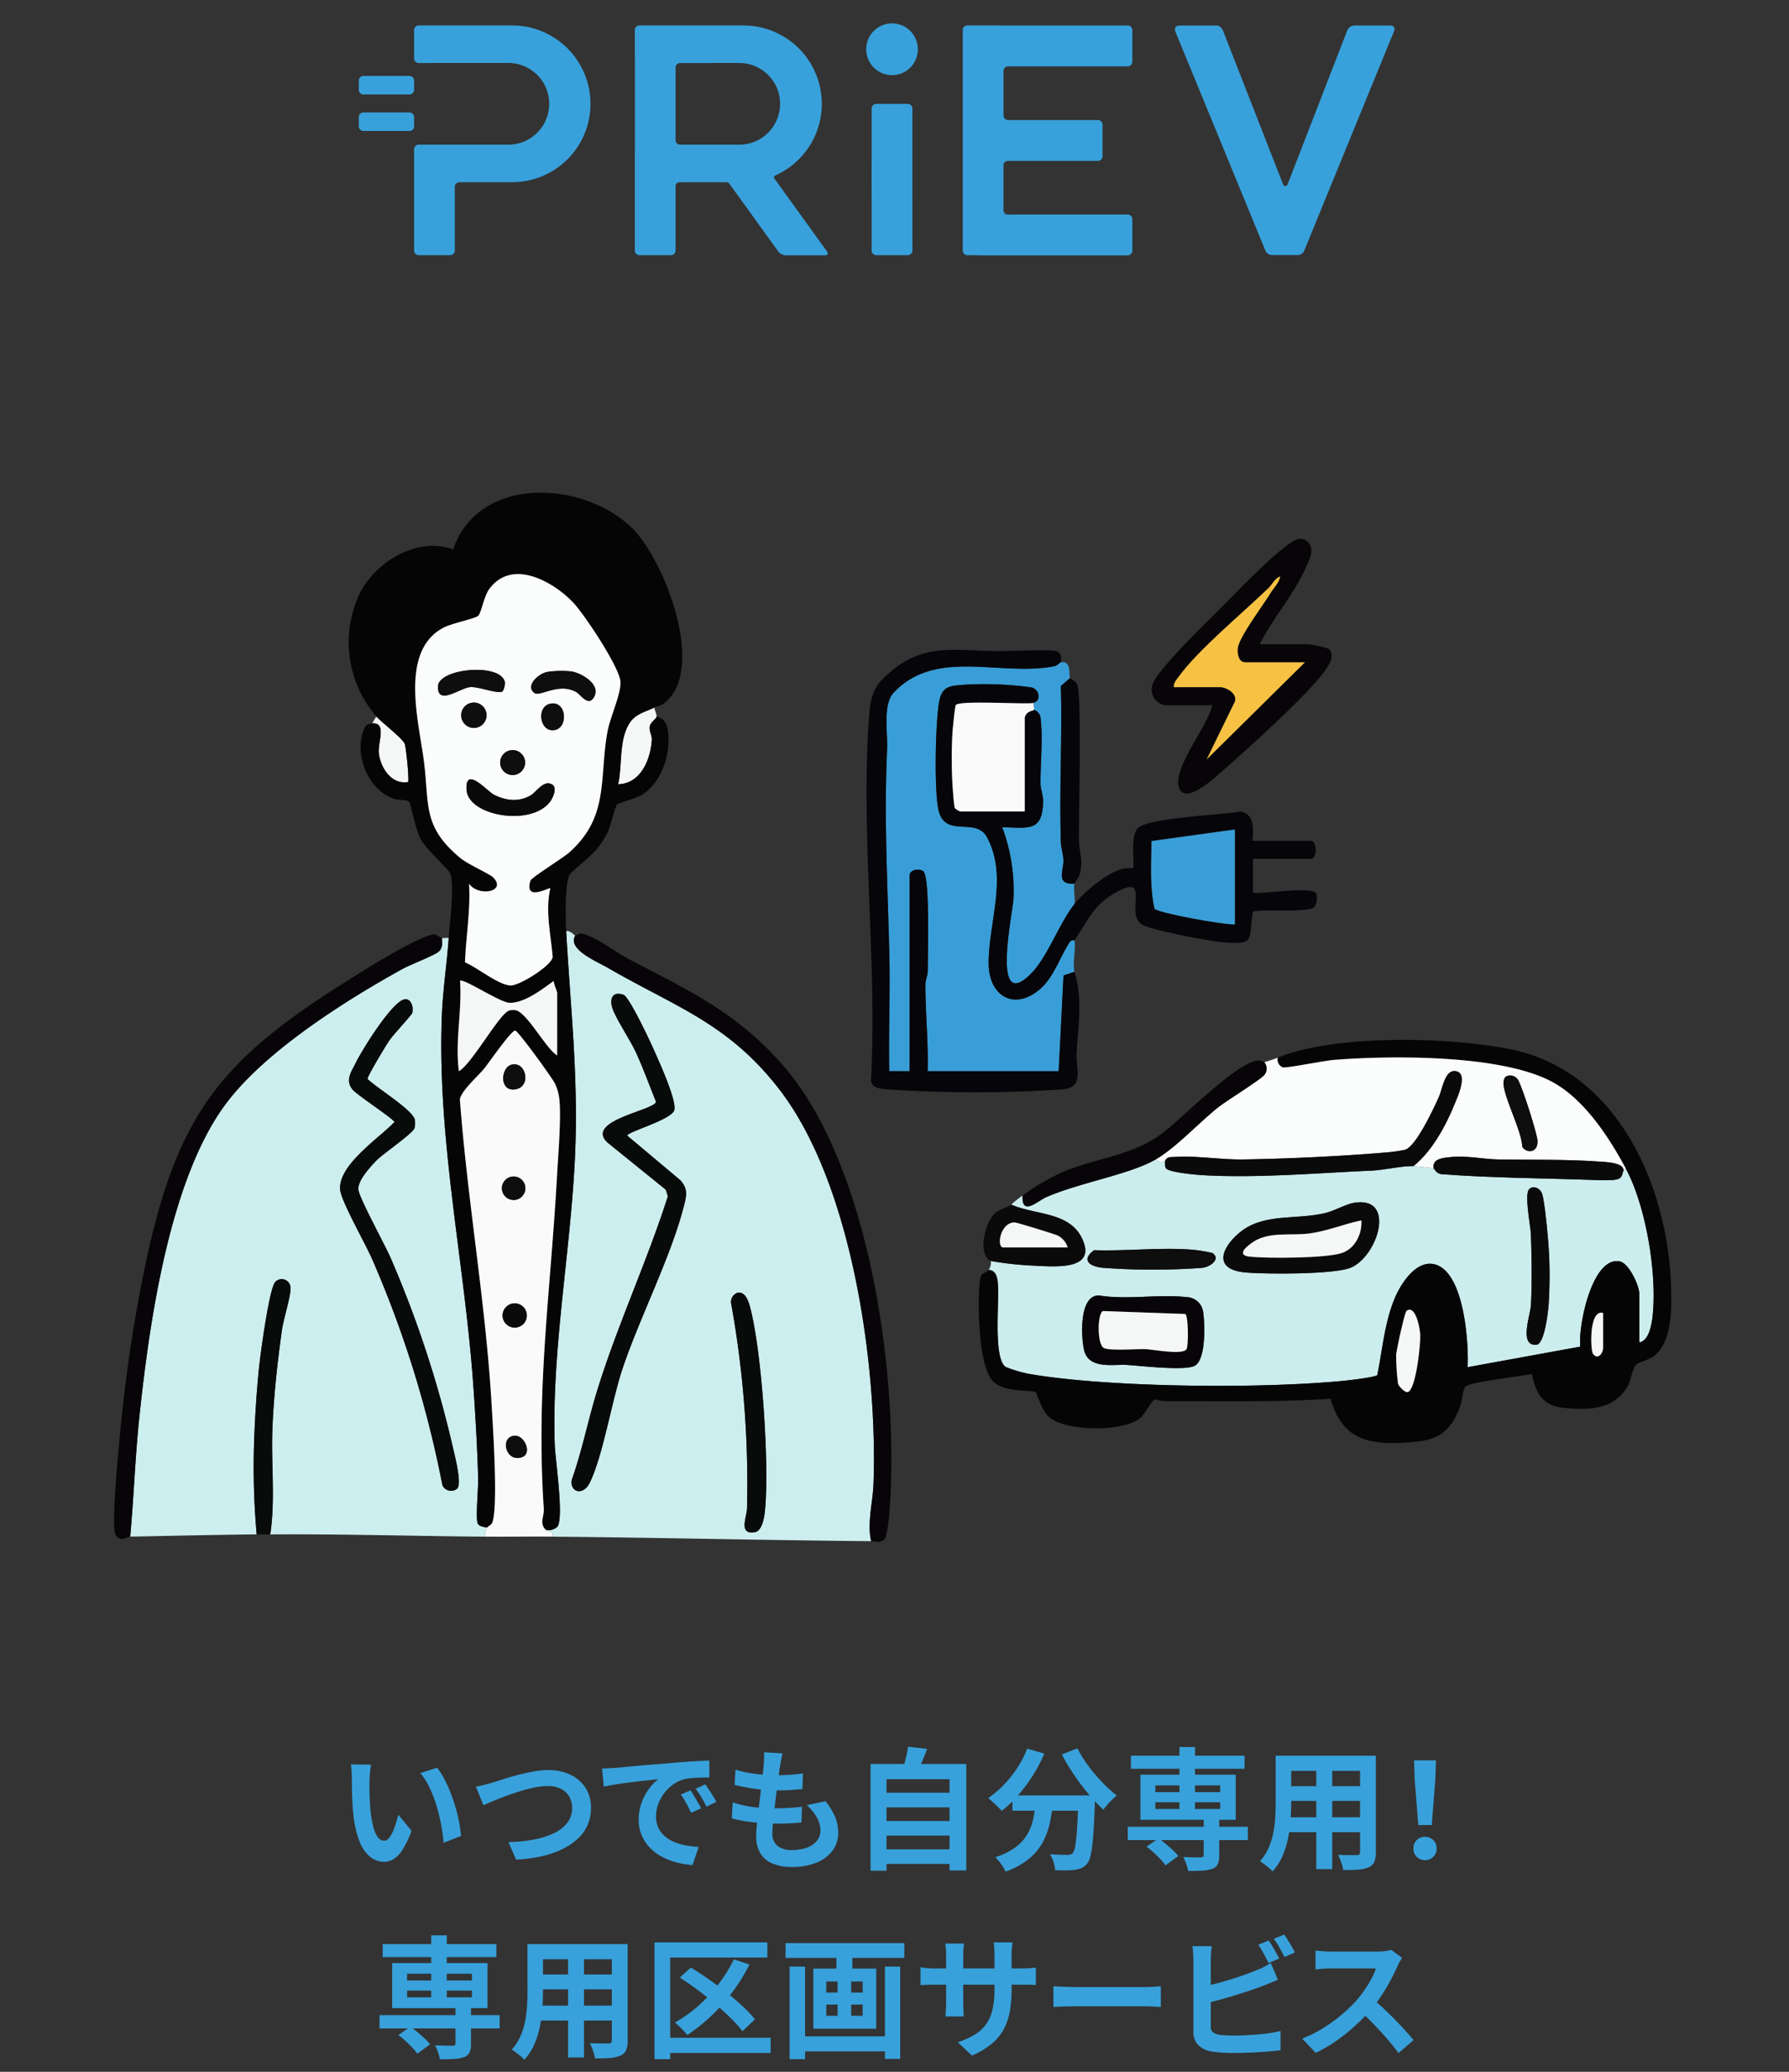 <svg xmlns="http://www.w3.org/2000/svg" width="380" height="440" viewBox="0 0 380 440">
  <rect x="0" y="0" width="380" height="440" fill="#333333" stroke="none"/>
  <g id="グループ_76" data-name="グループ 76" transform="translate(-409 -266)">
    <rect id="長方形_22" data-name="長方形 22" width="380" height="440" transform="translate(409 266)" fill="none"/>
    <g id="グループ_49" data-name="グループ 49">
      <g id="グループ_47" data-name="グループ 47">
        <path id="長方形_15" data-name="長方形 15" d="M.991,0h9.767a.989.989,0,0,1,.989.989V2.944a.991.991,0,0,1-.991.991H.989A.989.989,0,0,1,0,2.946V.991A.991.991,0,0,1,.991,0Z" transform="translate(485.213 282.129)" fill="#38a1db"/>
        <path id="長方形_16" data-name="長方形 16" d="M.991,0h9.767a.989.989,0,0,1,.989.989V2.944a.991.991,0,0,1-.991.991H.989A.989.989,0,0,1,0,2.946V.991A.991.991,0,0,1,.991,0Z" transform="translate(485.213 289.885)" fill="#38a1db"/>
        <path id="パス_387" data-name="パス 387" d="M517.905,271.4H497.944a.993.993,0,0,0-.989.991v6a.993.993,0,0,0,.989.991l19.123-.007a8.674,8.674,0,0,1,.017,17.347h-19.14a.993.993,0,0,0-.989.992V319.2a.993.993,0,0,0,.989.991h6.678a.993.993,0,0,0,.989-.991l-.005-13.617a.989.989,0,0,1,.978-.878l11.321-.008a16.647,16.647,0,0,0,0-33.293Z" fill="#38a1db"/>
      </g>
      <path id="パス_388" data-name="パス 388" d="M594.148,299.2v20a.993.993,0,0,0,.989.991h6.678a.993.993,0,0,0,.989-.991l-.007-20" fill="#38a1db"/>
      <path id="パス_389" data-name="パス 389" d="M602.8,309.049v-20a.993.993,0,0,0-.989-.991h-6.678a.993.993,0,0,0-.989.991l.007,20" fill="#38a1db"/>
      <ellipse id="楕円形_18" data-name="楕円形 18" cx="5.487" cy="5.499" rx="5.487" ry="5.499" transform="translate(592.989 270.964)" fill="#38a1db"/>
      <path id="パス_390" data-name="パス 390" d="M658.681,272.763s-.581-1.342.96-1.342l7.808,0s.947-.046,1.435,1.347L681.5,305.063s.2.472.52.443c0,0,.293.058.5-.415l12.618-32.541a1.743,1.743,0,0,1,1.767-1.134l7.272,0s1.411-.079.931,1.2L686.045,319.2a1.568,1.568,0,0,1-1.3.963h-5.472a1.543,1.543,0,0,1-1.556-1.1Z" fill="#38a1db" fill-rule="evenodd"/>
      <path id="パス_391" data-name="パス 391" d="M573.731,303.241a16.649,16.649,0,0,0-6.785-31.836H544.832a.993.993,0,0,0-.989.991v6a.979.979,0,0,0,.026.218V297.5a.988.988,0,0,0-.026.219V319.2a.993.993,0,0,0,.989.991h6.677a.993.993,0,0,0,.989-.991l0-9.506h0v-4.16a.819.819,0,0,1,.887-.829l9.857-.006a.849.849,0,0,1,.729.379l10.345,14.341a2.181,2.181,0,0,0,1.569.8h8.38c.544,0,.729-.361.41-.8L573.552,304A.456.456,0,0,1,573.731,303.241Zm-7.606-6.516h-12.61a.959.959,0,0,1-1.011-.975l-.006.975V280.214a.991.991,0,0,1,.973-.83h-.245l12.883-.005a8.674,8.674,0,0,1,.016,17.347Z" fill="#38a1db" fill-rule="evenodd"/>
      <g id="グループ_48" data-name="グループ 48">
        <path id="パス_392" data-name="パス 392" d="M649.523,279.1V272.4a.993.993,0,0,0-.989-.991l-27.193.006a1.042,1.042,0,0,0-.178-.018h-6.677a.993.993,0,0,0-.989.991v9.539h0V319.2a.993.993,0,0,0,.989.991h2.187v.041h31.861a.993.993,0,0,0,.989-.991V312.55a.993.993,0,0,0-.989-.991l-26.383.006v-1.9h0v-8.7a.988.988,0,0,1,.962-.8H642.2a.993.993,0,0,0,.99-.992v-6.691a.993.993,0,0,0-.99-.991l-19.214.005a1.008,1.008,0,0,1-.833-.975v-10.43h0v.83a.991.991,0,0,1,.973-.829h25.409A.993.993,0,0,0,649.523,279.1Z" fill="#38a1db" fill-rule="evenodd"/>
        <path id="パス_393" data-name="パス 393" d="M622.151,310.575v.984h.834A1.007,1.007,0,0,1,622.151,310.575Z" fill="#38a1db" fill-rule="evenodd"/>
      </g>
    </g>
    <g id="グループ_50" data-name="グループ 50">
      <path id="パス_394" data-name="パス 394" d="M487.826,640.773a10.383,10.383,0,0,0-.182,1.149c-.047.43-.084.849-.112,1.26s-.042.747-.042,1.007q-.028.926-.014,1.9t.056,2q.042,1.021.126,2.03a26.773,26.773,0,0,0,.56,3.556,7.145,7.145,0,0,0,.952,2.394,1.746,1.746,0,0,0,1.484.854,1.279,1.279,0,0,0,.938-.533,5.49,5.49,0,0,0,.84-1.385,16.486,16.486,0,0,0,.672-1.806q.294-.953.518-1.792l2.8,3.416a22.2,22.2,0,0,1-1.834,3.878,6.585,6.585,0,0,1-1.89,2.071,3.863,3.863,0,0,1-2.128.631,4.738,4.738,0,0,1-2.87-1.009,7.641,7.641,0,0,1-2.31-3.261,21.5,21.5,0,0,1-1.344-6.006q-.141-1.288-.21-2.716t-.084-2.716q-.015-1.287-.014-2.129,0-.586-.056-1.4t-.168-1.456Zm14,.645a14,14,0,0,1,1.512,2.324,28.625,28.625,0,0,1,1.344,2.94q.615,1.569,1.092,3.206t.77,3.192a23.671,23.671,0,0,1,.378,2.842l-3.7,1.428q-.141-1.708-.5-3.724a36.868,36.868,0,0,0-.98-4.061,28.409,28.409,0,0,0-1.47-3.863,13.422,13.422,0,0,0-2-3.137Z" fill="#38a1db"/>
      <path id="パス_395" data-name="パス 395" d="M510.086,645.449q.783-.139,1.736-.391t1.708-.449q.811-.252,2.2-.7t3.066-.9q1.68-.448,3.43-.77a18.062,18.062,0,0,1,3.262-.322,10.743,10.743,0,0,1,4.592.952,7.789,7.789,0,0,1,3.248,2.744,7.707,7.707,0,0,1,1.2,4.4,8.6,8.6,0,0,1-2.758,6.44,13.179,13.179,0,0,1-3.29,2.239,20.354,20.354,0,0,1-4.41,1.527,30.583,30.583,0,0,1-5.446.714L517,657.21a31.911,31.911,0,0,0,5.306-.519,17.461,17.461,0,0,0,4.3-1.343,7.792,7.792,0,0,0,2.884-2.226,5.031,5.031,0,0,0,1.036-3.164,4.756,4.756,0,0,0-.588-2.366,4.2,4.2,0,0,0-1.75-1.666,6.011,6.011,0,0,0-2.842-.616,13.988,13.988,0,0,0-2.716.294,30.964,30.964,0,0,0-3.038.77q-1.554.475-3.038,1.022t-2.744,1.078l-2.128.9Z" fill="#38a1db"/>
      <path id="パス_396" data-name="パス 396" d="M536.883,641.586q.84-.028,1.6-.07c.5-.029.886-.051,1.147-.071q.869-.055,2.143-.181t2.856-.266q1.581-.141,3.374-.28t3.724-.308q1.455-.141,2.9-.238t2.744-.168q1.3-.071,2.281-.1l.029,3.584q-.756,0-1.737.029t-1.945.1a9.677,9.677,0,0,0-1.722.267,7,7,0,0,0-2.353,1.134,8.8,8.8,0,0,0-1.889,1.876,8.991,8.991,0,0,0-1.246,2.324,7.356,7.356,0,0,0-.449,2.506,5.665,5.665,0,0,0,.491,2.422,5.325,5.325,0,0,0,1.343,1.792,7.515,7.515,0,0,0,2,1.232,12,12,0,0,0,2.478.742,21.779,21.779,0,0,0,2.758.336l-1.316,3.836a17.415,17.415,0,0,1-3.43-.561,14.426,14.426,0,0,1-3.122-1.231,9.985,9.985,0,0,1-2.534-1.918,8.752,8.752,0,0,1-1.708-2.6,8.255,8.255,0,0,1-.63-3.29,10.343,10.343,0,0,1,.644-3.71,11.832,11.832,0,0,1,1.61-2.968,9.664,9.664,0,0,1,1.918-1.974c-.523.074-1.153.15-1.89.224s-1.531.163-2.38.265-1.713.21-2.59.323-1.722.238-2.534.378-1.545.275-2.2.406Zm18.788,4.647q.363.5.77,1.191t.8,1.372q.391.685.672,1.246l-2.128.952q-.533-1.176-1.022-2.072a16.838,16.838,0,0,0-1.162-1.82Zm3.136-1.288q.363.5.8,1.162c.29.44.575.887.854,1.345s.514.863.7,1.218l-2.1,1.008q-.561-1.119-1.079-1.989a19.989,19.989,0,0,0-1.217-1.792Z" fill="#38a1db"/>
      <path id="パス_397" data-name="パス 397" d="M564.63,648.781a21.885,21.885,0,0,0,3.066.784,26.6,26.6,0,0,0,3.08.378q1.527.1,2.927.1,1.287,0,2.785-.084t2.843-.252l-.084,3.332q-1.178.111-2.409.182t-2.547.07a47.642,47.642,0,0,1-5.376-.294,29.121,29.121,0,0,1-4.48-.826Zm.589-6.943a22.782,22.782,0,0,0,2.743.658q1.485.266,3.053.392t2.967.126q1.652,0,3.08-.113t2.493-.279l-.113,3.332q-1.258.111-2.52.2t-3.024.084q-1.428,0-2.967-.153t-3.053-.42q-1.511-.267-2.828-.6Zm9.995-3.473c-.111.505-.205.952-.279,1.345s-.141.774-.2,1.147q-.111.59-.265,1.7t-.336,2.492q-.183,1.386-.365,2.884t-.35,2.926q-.167,1.428-.265,2.6t-.1,1.876a3.311,3.311,0,0,0,1.049,2.645,4.647,4.647,0,0,0,3.122.911,8.805,8.805,0,0,0,3.3-.546,4.728,4.728,0,0,0,2.044-1.47,3.35,3.35,0,0,0,.7-2.072,5.749,5.749,0,0,0-.741-2.786,10.482,10.482,0,0,0-2.142-2.646l3.947-.841a14.35,14.35,0,0,1,2.058,3.347,8.7,8.7,0,0,1,.659,3.374A6.212,6.212,0,0,1,585.854,659a7.814,7.814,0,0,1-3.43,2.576,13.817,13.817,0,0,1-5.3.924,10.586,10.586,0,0,1-3.892-.672,5.486,5.486,0,0,1-2.661-2.128,6.8,6.8,0,0,1-.951-3.78q0-.867.139-2.311t.35-3.191q.211-1.75.435-3.557t.4-3.429q.183-1.623.294-2.8.057-.981.071-1.5a7,7,0,0,0-.042-.994Z" fill="#38a1db"/>
      <path id="パス_398" data-name="パス 398" d="M593.918,640.634h20.328v22.6H610.69V643.854H597.306v19.432h-3.388Zm2.268,6.1h15.232v3.109H596.186Zm0,5.992h15.232v3.109H596.186Zm0,6.021h15.232v3.107H596.186Zm5.684-21.784,4.06.448q-.5,1.371-1.064,2.688t-1.036,2.268l-3.08-.56q.223-.7.448-1.554c.15-.569.284-1.139.406-1.708S601.814,637.451,601.87,636.966Z" fill="#38a1db"/>
      <path id="パス_399" data-name="パス 399" d="M627.183,637.357l3.639,1.065a32.277,32.277,0,0,1-2.478,4.7,34.1,34.1,0,0,1-3.108,4.172,25.37,25.37,0,0,1-3.458,3.3q-.308-.364-.84-.882c-.355-.345-.713-.686-1.078-1.023a11.563,11.563,0,0,0-.965-.811,20.919,20.919,0,0,0,3.317-2.815,24.327,24.327,0,0,0,2.871-3.611A21.638,21.638,0,0,0,627.183,637.357Zm1.847,10.893H632.7a40.6,40.6,0,0,1-.644,4.592,16.089,16.089,0,0,1-1.47,4.227,11.962,11.962,0,0,1-2.939,3.626,16.394,16.394,0,0,1-5.055,2.786,6.461,6.461,0,0,0-.56-1.036q-.363-.559-.783-1.1a7.781,7.781,0,0,0-.841-.939,13.693,13.693,0,0,0,4.48-2.225,9.49,9.49,0,0,0,2.492-2.912,11.489,11.489,0,0,0,1.163-3.374Q628.862,650.1,629.03,648.25Zm-4.984-.952h15.148v3.248H624.046Zm14.028,0H641.6v.882a4.694,4.694,0,0,1-.029.574q-.111,3.163-.252,5.445t-.322,3.8a16.473,16.473,0,0,1-.434,2.407,3.766,3.766,0,0,1-.616,1.345,3.452,3.452,0,0,1-1.161.951,4.962,4.962,0,0,1-1.414.393,13.43,13.43,0,0,1-1.849.126q-1.148.013-2.407-.042a6.548,6.548,0,0,0-.337-1.722,7.037,7.037,0,0,0-.756-1.666q1.177.084,2.184.111t1.513.029a2.442,2.442,0,0,0,.643-.071,1.156,1.156,0,0,0,.5-.321,3.472,3.472,0,0,0,.546-1.61q.21-1.245.377-3.7t.28-6.342Zm-.223-10a23.885,23.885,0,0,0,1.624,2.744,31.04,31.04,0,0,0,2.086,2.729q1.133,1.33,2.323,2.506a23.661,23.661,0,0,0,2.339,2.045,9.4,9.4,0,0,0-.994.882q-.547.544-1.037,1.1a13.2,13.2,0,0,0-.826,1.037q-1.175-1.092-2.38-2.451t-2.365-2.883q-1.162-1.527-2.2-3.164t-1.876-3.234Z" fill="#38a1db"/>
      <path id="パス_400" data-name="パス 400" d="M648.546,653.962h25.509v2.828H648.546Zm.673-15.092h24.135v2.772H649.219Zm2.016,4.031h20.244v9.577H651.235Zm1.316,15.288,2.52-1.763a17.282,17.282,0,0,1,1.554,1.176q.8.672,1.512,1.33a8.278,8.278,0,0,1,1.134,1.246l-2.716,1.988a7.954,7.954,0,0,0-1.036-1.288q-.672-.7-1.442-1.414A18.153,18.153,0,0,0,652.551,658.189ZM654.4,645.17V646.6h13.777V645.17Zm0,3.584v1.428h13.777v-1.428Zm5.124-11.733h3.305v14.252h-3.305Zm5.153,15.176h3.3v7.868a4.251,4.251,0,0,1-.322,1.849,2.1,2.1,0,0,1-1.19.98,7.694,7.694,0,0,1-2.129.377q-1.258.07-2.967.071a8.359,8.359,0,0,0-.406-1.512,10.279,10.279,0,0,0-.631-1.429q.756,0,1.527.029t1.371.028h.827a.989.989,0,0,0,.49-.126.458.458,0,0,0,.126-.378Z" fill="#38a1db"/>
      <path id="パス_401" data-name="パス 401" d="M679.962,638.87h3.3v10.079q0,1.655-.14,3.613a30.245,30.245,0,0,1-.545,3.934,18.307,18.307,0,0,1-1.205,3.766,11.734,11.734,0,0,1-2.085,3.192,4.783,4.783,0,0,0-.757-.757c-.336-.279-.677-.551-1.022-.811s-.639-.467-.882-.616a10.227,10.227,0,0,0,1.82-2.787,14.986,14.986,0,0,0,.994-3.164,24.427,24.427,0,0,0,.42-3.275q.1-1.638.1-3.122Zm1.876,13.075h17.389v3.164H681.838Zm.057-13.075h17.163v3.22H681.9Zm0,6.468h17.219v3.136H681.9Zm6.691-5.181h3.388v22.792h-3.388Zm9.3-1.287h3.36v20.468a5.2,5.2,0,0,1-.336,2.086,2.285,2.285,0,0,1-1.2,1.134,6.449,6.449,0,0,1-2.156.5q-1.316.111-3.248.084a7.959,7.959,0,0,0-.42-1.625,12.627,12.627,0,0,0-.671-1.595c.541.018,1.082.033,1.624.042s1.022.013,1.441.013h.91a.82.82,0,0,0,.547-.139.714.714,0,0,0,.153-.532Z" fill="#38a1db"/>
      <path id="パス_402" data-name="パス 402" d="M711.687,661.046a2.394,2.394,0,0,1-2.464-2.464,2.426,2.426,0,0,1,.7-1.792,2.573,2.573,0,0,1,3.528,0,2.429,2.429,0,0,1,.7,1.792,2.392,2.392,0,0,1-2.463,2.464Zm-1.428-7.448-.757-9.577-.14-4.171h4.649l-.14,4.171-.756,9.577Z" fill="#38a1db"/>
      <path id="パス_403" data-name="パス 403" d="M489.618,693.962h25.508v2.828H489.618Zm.673-15.092h24.135v2.772H490.291Zm2.016,4.031H512.55v9.577H492.307Zm1.316,15.288,2.52-1.763A17.283,17.283,0,0,1,497.7,697.6q.8.672,1.512,1.33a8.224,8.224,0,0,1,1.134,1.246l-2.716,1.988a7.848,7.848,0,0,0-1.036-1.288q-.67-.7-1.442-1.414A18.131,18.131,0,0,0,493.623,698.189Zm1.847-13.019V686.6h13.777V685.17Zm0,3.584v1.428h13.777v-1.428Zm5.124-11.733h3.3v14.252h-3.3Zm5.153,15.176h3.3v7.868a4.253,4.253,0,0,1-.321,1.849,2.1,2.1,0,0,1-1.19.98,7.708,7.708,0,0,1-2.129.377q-1.26.07-2.968.071a8.351,8.351,0,0,0-.4-1.512,10.52,10.52,0,0,0-.631-1.429q.756,0,1.527.029t1.371.028h.826a.99.99,0,0,0,.491-.126.458.458,0,0,0,.126-.378Z" fill="#38a1db"/>
      <path id="パス_404" data-name="パス 404" d="M521.035,678.87h3.3v10.079q0,1.655-.139,3.613a30.439,30.439,0,0,1-.546,3.934,18.368,18.368,0,0,1-1.2,3.766,11.736,11.736,0,0,1-2.086,3.192,4.779,4.779,0,0,0-.757-.757c-.335-.279-.676-.551-1.022-.811s-.639-.467-.881-.616a10.222,10.222,0,0,0,1.819-2.787,14.932,14.932,0,0,0,1-3.164,24.768,24.768,0,0,0,.42-3.275q.1-1.638.1-3.122Zm1.876,13.075H540.3v3.164H522.911Zm.056-13.075H540.13v3.22H522.967Zm0,6.468h17.22v3.136h-17.22Zm6.692-5.181h3.387v22.792h-3.387Zm9.3-1.287h3.359v20.468a5.2,5.2,0,0,1-.335,2.086,2.29,2.29,0,0,1-1.205,1.134,6.442,6.442,0,0,1-2.155.5q-1.317.111-3.248.084a8.094,8.094,0,0,0-.42-1.625,12.617,12.617,0,0,0-.672-1.595c.541.018,1.082.033,1.624.042s1.022.013,1.442.013h.909a.816.816,0,0,0,.547-.139.714.714,0,0,0,.154-.532Z" fill="#38a1db"/>
      <path id="パス_405" data-name="パス 405" d="M548.026,678.506h23.968v3.22H551.358v21.587h-3.332Zm2.044,20.271h22.624V702H550.07Zm14.812-16.659,3.3,1.092a37.357,37.357,0,0,1-3.641,5.894,40.328,40.328,0,0,1-4.536,5.082,37.6,37.6,0,0,1-5.011,4q-.281-.363-.757-.868t-.98-.993a11.81,11.81,0,0,0-.9-.8,27.583,27.583,0,0,0,4.97-3.527,32.727,32.727,0,0,0,4.27-4.592A30.669,30.669,0,0,0,564.882,682.118Zm-11.48,3.863,2.352-2.127q1.819,1.121,3.767,2.478t3.807,2.828q1.861,1.47,3.43,2.926a24.741,24.741,0,0,1,2.6,2.771l-2.66,2.521a26.2,26.2,0,0,0-2.45-2.744q-1.5-1.483-3.3-3.025t-3.738-2.981Q555.278,687.186,553.4,685.981Z" fill="#38a1db"/>
      <path id="パス_406" data-name="パス 406" d="M575.858,678.674h25.228v3.136H575.858Zm.869,4.983H580v19.656h-3.275ZM578.6,698.47h19.655v3.192H578.6Zm3.164-14.392h13.356v12.768H581.767Zm2.743,2.743v2.353h7.728v-2.353Zm0,4.9v2.38h7.728v-2.38Zm2.157-12.124h3.388v5.74h-3.388Zm.251,5.74H589.8v10.443h-2.885Zm10.053-1.681h3.247v19.6h-3.247Z" fill="#38a1db"/>
      <path id="パス_407" data-name="パス 407" d="M604.53,683.8c.186.018.429.052.728.1s.644.083,1.036.112.821.042,1.288.042H625.95q1.119,0,1.82-.056t1.26-.14v3.724a11.976,11.976,0,0,0-1.2-.07q-.756-.015-1.876-.014H607.582q-.7,0-1.274.014c-.383.01-.719.023-1.008.042s-.546.037-.77.055Zm9.24-5.04c-.038.262-.075.611-.112,1.05s-.056.928-.056,1.469V691.3q0,.617.028,1.19c.018.383.033.719.042,1.008s.023.536.042.742h-3.92a6.787,6.787,0,0,0,.084-.742q.027-.434.056-1.008t.028-1.19V681.277q0-.615-.042-1.259t-.126-1.26Zm10.108,9.66a26.924,26.924,0,0,1-.378,4.718,12.846,12.846,0,0,1-1.3,3.836,10.43,10.43,0,0,1-2.576,3.093,17.858,17.858,0,0,1-4.172,2.493l-3-2.829a19.287,19.287,0,0,0,3.486-1.567,8.167,8.167,0,0,0,2.422-2.142,8.664,8.664,0,0,0,1.414-3.081,17.915,17.915,0,0,0,.462-4.381v-7.449q0-.867-.056-1.525c-.037-.438-.075-.8-.112-1.078h4q-.055.42-.126,1.078a14.5,14.5,0,0,0-.07,1.525Z" fill="#38a1db"/>
      <path id="パス_408" data-name="パス 408" d="M632.755,687.83l1.288.069c.522.029,1.069.052,1.638.071s1.1.028,1.582.028H652.3q.98,0,1.848-.07t1.428-.1v4.4l-1.428-.084q-.952-.057-1.848-.056H637.263q-1.2,0-2.464.042t-2.044.1Z" fill="#38a1db"/>
      <path id="パス_409" data-name="パス 409" d="M666.411,679.317a13.92,13.92,0,0,0-.168,1.485c-.038.559-.056,1.036-.056,1.427V696.37a1.452,1.452,0,0,0,.447,1.232,3.567,3.567,0,0,0,1.372.532q.645.083,1.484.126t1.764.042q1.092,0,2.422-.071t2.688-.181q1.359-.111,2.562-.308t2.073-.421v4.089q-1.317.2-3.053.321t-3.542.2q-1.8.069-3.374.07-1.371,0-2.59-.084t-2.113-.225A5.315,5.315,0,0,1,663.5,700.3a3.835,3.835,0,0,1-1.009-2.815v-15.26q0-.308-.028-.839c-.018-.355-.042-.719-.069-1.092a8.662,8.662,0,0,0-.126-.981Zm-1.849,8.6q1.344-.279,2.856-.686t3.052-.882q1.541-.477,2.926-.966t2.479-.966a16.08,16.08,0,0,0,1.5-.644q.741-.365,1.553-.869l1.512,3.557q-.812.308-1.693.686t-1.582.629q-1.233.478-2.814,1.008t-3.29,1.051q-1.71.519-3.374.966t-3.095.784Zm13.917-9.8c.242.336.5.739.784,1.2s.546.934.8,1.4.471.878.657,1.231l-2.267.952q-.422-.867-1.023-1.973a21.548,21.548,0,0,0-1.161-1.918Zm3.3-1.259q.392.532.812,1.232c.281.467.555.929.826,1.386a11.819,11.819,0,0,1,.63,1.19l-2.212.951q-.447-.894-1.064-1.987a17.086,17.086,0,0,0-1.2-1.876Z" fill="#38a1db"/>
      <path id="パス_410" data-name="パス 410" d="M706.815,681.81q-.168.252-.49.784a5.945,5.945,0,0,0-.49.979q-.588,1.317-1.442,2.941t-1.932,3.261a32.334,32.334,0,0,1-2.282,3.067,46.833,46.833,0,0,1-3.458,3.486,38.037,38.037,0,0,1-3.976,3.164,30.566,30.566,0,0,1-4.27,2.478l-2.884-3.025a25.956,25.956,0,0,0,4.4-2.183,33.889,33.889,0,0,0,7.084-5.852,25.416,25.416,0,0,0,1.75-2.268,27.125,27.125,0,0,0,1.47-2.394,12.232,12.232,0,0,0,.952-2.2h-9.492c-.392,0-.8.013-1.232.042s-.836.055-1.218.084-.677.052-.882.07V680.27q.42.027,1.036.084c.41.038.826.065,1.246.084s.77.028,1.05.028h9.884a11.77,11.77,0,0,0,1.694-.112,7.355,7.355,0,0,0,1.19-.252Zm-6.272,8.708q1.092.868,2.324,2.016t2.436,2.38q1.2,1.231,2.226,2.365t1.722,1.975l-3.192,2.771q-1.037-1.428-2.366-2.967t-2.8-3.066q-1.47-1.526-2.982-2.9Z" fill="#38a1db"/>
    </g>
    <g id="グループ_59" data-name="グループ 59">
      <g id="グループ_58" data-name="グループ 58">
        <g id="グループ_57" data-name="グループ 57">
          <g id="グループ_53" data-name="グループ 53">
            <path id="パス_411" data-name="パス 411" d="M676.582,402.82H686.9a25.3,25.3,0,0,1,4.327.949c1.318,1.3.327,3.05-.522,4.3-3.5,5.145-17.044,17.3-22.273,21.87-1.67,1.458-8.234,7.541-9.119,2.851-.79-4.19,6.2-12.634,7.192-17.012h-9.357a3.306,3.306,0,0,1-3.222-4.665c1.209-3.134,11.19-12.815,14.188-15.8,3.842-3.826,10.571-10.952,14.738-13.808.969-.665,2.05-1.43,3.19-.895,2.8,1.316.981,4.544.053,6.533C683.531,392.637,679.3,397.4,676.582,402.82Zm1.919-11.995c-5.457,5.315-14.964,13.113-19.187,18.96-.467.648-1.073,1.261-.967,2.151h9.837c1.295,0,3.719,1.367,3.121,3.076l-6,12.275,20.877-20.628H673.462c-1.438,0-1.784-2.144-1.474-3.364.672-2.636,5.305-8.762,6.993-11.51.627-1.022,1.808-2.092,1.915-3.359C679.8,388.818,679.218,390.126,678.5,390.825Z" fill="#080508"/>
            <g id="グループ_51" data-name="グループ 51">
              <path id="パス_412" data-name="パス 412" d="M636.273,410.017l-1.931,1.669c.307,11.028-.364,22.116-.008,33.137.041,1.263.48,2.465.547,3.817.106,2.179-1.785,5.257,2.352,5.04-.252,1.2.175,3.012,0,4.318-3.212,4.023-5.72,11.167-9.107,14.644-8.754,8.988-4.02-12.532-3.854-15.848a38.437,38.437,0,0,0-2.393-15.107c5.4.068,8.616,1.129,8.675-5.525.012-1.372-.531-2.543-.539-3.814-.026-4.069.52-9.661.044-13.477a2.145,2.145,0,0,0-1.464-2.136c.14-.261-.136-1.129,0-1.44.083-.187,1.115-.31.984-1.647a1.935,1.935,0,0,0-1.715-1.7,72.272,72.272,0,0,0-14.4-.508c-2.72.226-4.276.355-4.908,3.249-.871,3.991-1.215,20.246-.079,23.842,1.677,5.31,7.848,1.013,10.138,5.216,4.614,8.467.281,18.322.386,26.964.085,6.954,5.578,10.029,11.007,5.252,2.915-2.566,4.18-6.894,6.254-9.96.315-.466.943-.286.972-.328.325,1.784-.455,5.225,0,6.717l-2.334.787L633.874,493.5H606.042c.18-6.2-.5-12.266-.475-18.468,0-.894.494-1.848.494-2.864,0-2.96.512-20.151-.951-21.156-.949-.653-2.907-.328-2.907.984v41.5l-4.321,0c-.162-8.229.217-16.5.022-24.732-.354-14.911-1.161-28.559-.48-43.623.156-3.46-.957-9.536,1.395-12.04,8.986-9.566,22.652-3.342,34.215-5.633.521-.1,1.052-.782,1.32-.819C636.644,406.342,636.007,409.262,636.273,410.017Z" fill="#399ed7"/>
              <path id="パス_413" data-name="パス 413" d="M628.595,415.3c-2.321.322-15.853-.615-16.586.449-.172.249-.657,5.115-.709,6.009a100.39,100.39,0,0,0,0,10.6c.071,1.175.281,4.264.482,5.171.063.284,1.062.807,1.218.807h13.676l0-19.913c.276-1.453,1.77-1.395,1.922-1.678a2.145,2.145,0,0,1,1.464,2.136c.476,3.816-.07,9.408-.044,13.477.008,1.271.551,2.442.539,3.814-.059,6.654-3.278,5.593-8.675,5.525a38.437,38.437,0,0,1,2.393,15.107c-.166,3.316-4.9,24.836,3.854,15.848,3.387-3.477,5.9-10.621,9.107-14.644,2.159-2.7,6.721-6.466,10.053-7.465.693-.208,2.333-.131,2.421-.215.369-.352-.751-6.505.938-8.418,1.966-2.226,18.083-2.867,21.814-3.555,3.9.544,2.307,6.218,2.683,6.218h12.237c1.463,0,1.463,3.839,0,3.839H675.142v7.2c2.148.289,12.444-1.416,13.367.068.414.666.218,2.9-.73,3.211-2.761.92-11.7.1-12.667.769-.991,6.009.685,7.031-6.387,6.445-2.981-.246-14.609-2.466-16.969-3.664-4.2-2.134,2.188-11.471-6.03-6.734-4.536,2.615-5.807,6.023-8.493,9.981-.029.042-.657-.138-.972.328-2.074,3.066-3.339,7.394-6.254,9.96-5.429,4.777-10.922,1.7-11.007-5.252-.1-8.642,4.228-18.5-.386-26.964-2.29-4.2-8.461.094-10.138-5.216-1.136-3.6-.792-19.851.079-23.842.632-2.894,2.188-3.023,4.908-3.249a72.272,72.272,0,0,1,14.4.508,1.935,1.935,0,0,1,1.715,1.7C629.71,414.985,628.678,415.108,628.595,415.3ZM671.3,442.164l-17.7,2.449c-.027,4.788-.405,9.659.643,14.371.6.887,14.876,3.474,17.061,3.332Z" fill="#060509"/>
              <path id="パス_414" data-name="パス 414" d="M634.354,406.659c-.268.037-.8.716-1.32.819-11.563,2.291-25.229-3.933-34.215,5.633-2.352,2.5-1.239,8.58-1.395,12.04-.681,15.064.126,28.712.48,43.623.2,8.232-.184,16.5-.022,24.732l4.321,0V452c0-1.312,1.958-1.637,2.907-.984,1.463,1.005.953,18.2.951,21.156,0,1.016-.491,1.97-.494,2.864-.021,6.2.655,12.266.475,18.468h27.832l1.025-20.325,2.334-.787c1.746,5.733.831,10.852.46,17.013-.233,3.861,1.724,7.529-3.077,7.96a281.507,281.507,0,0,1-36.991,0c-1.5-.123-3.737-.236-3.607-2.151,1.307-25.044-2.183-51.452-.472-76.336.223-3.258.524-6.266,2.889-8.626,8.012-7.995,14.481-6.076,24.7-5.969,2.036.022,11.581-.465,12.408.053C634.57,404.974,634.421,405.617,634.354,406.659Z" fill="#060509"/>
              <path id="パス_415" data-name="パス 415" d="M637.233,453.68c-4.137.217-2.246-2.861-2.352-5.04-.067-1.352-.506-2.554-.547-3.817-.356-11.021.315-22.109.008-33.137l1.931-1.669c.031.088,1.185.67,1.466,1.164,1.155,2.032.351,28.335.434,33.162.045,2.648.988,4.289.178,7.339C638.149,452.441,637.321,453.261,637.233,453.68Z" fill="#060509"/>
              <path id="パス_416" data-name="パス 416" d="M628.595,415.3c-.136.311.14,1.179,0,1.44-.152.283-1.646.225-1.922,1.678l0,19.913H613c-.156,0-1.155-.523-1.218-.807-.2-.907-.411-4-.482-5.171a100.39,100.39,0,0,1,0-10.6c.052-.894.537-5.76.709-6.009C612.742,414.68,626.274,415.617,628.595,415.3Z" fill="#fafafa"/>
              <path id="パス_417" data-name="パス 417" d="M671.3,442.164v20.152c-2.185.142-16.456-2.445-17.061-3.332-1.048-4.712-.67-9.583-.643-14.371Z" fill="#399ed7"/>
            </g>
            <path id="パス_418" data-name="パス 418" d="M678.981,391.785c-1.688,2.748-6.321,8.874-6.993,11.51-.31,1.22.036,3.364,1.474,3.364h12.717L665.3,427.287l6-12.275c.6-1.709-1.826-3.076-3.121-3.076h-9.837c-.106-.89.5-1.5.967-2.151,4.223-5.847,13.73-13.645,19.187-18.96Z" fill="#f7c244"/>
            <path id="パス_419" data-name="パス 419" d="M678.981,391.785l-.48-.96c.717-.7,1.3-2.007,2.4-2.4C680.789,389.693,679.608,390.763,678.981,391.785Z" fill="#f7c244"/>
            <g id="グループ_52" data-name="グループ 52">
              <path id="パス_420" data-name="パス 420" d="M656.427,512.7c.054.047-.091.95.242,1.417.644.9,6.616,1.4,8.136,1.482,11.235.629,24.147-.477,35.525-.985,2.678-.119,6.258-1,8.882-.955.275,0,4.109.411,4.319.48.131.044.532,1.133,1.657,1.222,9.7.769,21.234.857,31.194,1.2,1.485.051,4.97.242,6.165-.113,1.1-.327.968-1.084,1.293-1.826.063-.145.37-.3.479-.48,4.263,7.947,6.605,21.931,5.751,30.94-.171,1.8-.714,5.7-2.871,6.005V540.765c0-1.671-2.167-6.519-4.195-6.883-5.871-1.054-8.846,13.909-8.329,18.112l-23.941,4.364c.268-5.272-.757-20.543-7.183-21.883-3.81-.795-6.972,4.1-8.264,7.163-2.2,5.205-2.626,10.93-3.742,16.41-.6.462-5.752,1.061-6.974,1.184-17.3,1.733-50.121,1.494-67.138-1.471a28.052,28.052,0,0,1-4.8-1.442c-2.848-1.918-1.19-14.8-1.75-18.4-.16-1.03-.584-2.2-1.888-2.191a3.079,3.079,0,0,0,.48-1.92,71.838,71.838,0,0,0,8.4.955c4.452.167,14.309,1.376,10.981-5.7-2.727-5.8-10-4.965-15.064-7.248a28.358,28.358,0,0,1,2.4-1.919c-.22,4.5,3.219,1.164,4.953.394,6.976-3.1,17.878-4.862,23.359-8.071C654.751,512.985,656.279,512.565,656.427,512.7Zm77.378,5.868c-1.061,1.123.317,7.766.38,9.706.152,4.67.252,10.281,0,14.912-.116,2.124-2.6,8.755,1.174,8.414,1.719-.155,2.458-6.925,2.584-8.494a95.51,95.51,0,0,0,.082-10.994c-.1-2.117-.892-11.483-1.566-12.825C735.949,518.269,734.6,517.723,733.8,518.564Zm-37.194,2.88c-1.75.288-4.015,1.646-6.017,2.144-6.262,1.558-13.243-.063-18.336,4.217-3.97,3.337-5.5,7.794,1.186,8.42,4.232.4,19.117.462,22.525-1.025C701.717,532.693,705.625,519.96,696.611,521.444Zm-55.2,10.062c-2.841,2.072-.992,3.451,1.823,3.74a143.6,143.6,0,0,0,21.122.01c1.811-.209,4.011-1.922,2.171-3.15a32.783,32.783,0,0,0-4.106-.691C655.7,530.853,648.206,531.736,641.409,531.506Zm.98,9.609c-4.221,0-3.744,8.835-3.135,11.543.957,4.26,6.2,3.021,9.251,3.225,2.917.2,11.908,1.24,14.153.228,2.537-1.143,2.286-9.015,1.9-11.48a3.648,3.648,0,0,0-3.56-3.157C655.194,540.794,648.368,542.112,642.389,541.115Z" fill="#ccedee"/>
              <path id="パス_421" data-name="パス 421" d="M680.42,490.625c11.893-4.993,36.908-4.467,49.911-1.684,22.133,4.737,32.709,28.6,33.581,49.429.2,4.791.482,12.83-3.866,15.8-1.056.721-2.956,1.094-3.563,1.716-.763.783-1,3.037-1.586,4.172-2.784,5.349-8.3,5.483-13.767,4.933-4.454-.449-5.952-3.137-6.751-7.212-2.051.515-13.558,1.739-14.17,2.737-.506.825-.634,3.127-1.167,4.474-1.9,4.81-4.338,6.772-9.572,7.222-8.745.753-15.164.309-17.85-9.155-11.633.782-23.308.45-34.977.527-.8.005-2.035-.4-2.407-.346-.435.07-2.132,3.16-3.07,3.936-3.62,3-15.91,2.872-19.41-.3-1.531-1.387-2.507-4.991-2.736-5.18-.727-.6-6.439.171-9.015-2.263-3.184-3.009-3.342-16.207-2.948-20.607.269-3.007.679-1.943,1.941-3.1,1.3-.008,1.728,1.161,1.888,2.191.56,3.6-1.1,16.483,1.75,18.4a28.052,28.052,0,0,0,4.8,1.442c17.017,2.965,49.842,3.2,67.138,1.471,1.222-.123,6.369-.722,6.974-1.184,1.116-5.48,1.542-11.2,3.742-16.41,1.292-3.059,4.454-7.958,8.264-7.163,6.426,1.34,7.451,16.611,7.183,21.883l23.941-4.364c-.517-4.2,2.458-19.166,8.329-18.112,2.028.364,4.195,5.212,4.195,6.883V551.08c2.157-.3,2.7-4.2,2.871-6.005.854-9.009-1.488-22.993-5.751-30.94-3.56-6.638-8.778-14.622-15.514-18.313-10.757-5.895-34.322-5.7-46.623-4.713-1.714.138-10.174,1.794-10.67,1.574A1.717,1.717,0,0,1,680.42,490.625Zm27.359,53.739c-.4.27-2.176,8.393-2.23,9.431a50.438,50.438,0,0,0,.4,6.063c.163.564,1.442,1.918,2.046,1.78,1.773-.408,2.788-10.34,2.668-12.256C710.587,548.107,709.721,543.064,707.779,544.364Zm41.742.479c-3.036-.866-2.709,7.86-2.169,8.646.985,1.434,2.169-.075,2.169-1.209Z" fill="#060506"/>
              <path id="パス_422" data-name="パス 422" d="M680.42,490.625a1.717,1.717,0,0,0,1.092,2.058c.5.22,8.956-1.436,10.67-1.574,12.3-.989,35.866-1.182,46.623,4.713,6.736,3.691,11.954,11.675,15.514,18.313-.109.184-.416.335-.479.48.152-1.734-3.813-1.825-5.044-1.914-7.177-.521-14.415-.338-21.609-.465-3.24-.057-6.543-.847-10.05-.493-1.45.147-4.009.276-3.606,2.392-.21-.069-4.044-.475-4.319-.48,3.924-3.1,6.844-8.505,8.724-13.108.626-1.532,3.1-6.79.142-7.075-2.216-.214-2.693,3.864-3.505,5.632-1.114,2.427-4.764,10.35-7.143,11.09a34.705,34.705,0,0,1-4.221.577c-9.429.792-20.786,1.333-30.207,1.465-4.684.065-10.121-.833-14.442-.527-.887.063-1.793-.122-2.133.987-.148-.131-1.676.289-1.919-.48,4.353-2.548,9.092-7.747,13.209-11.022,1.813-1.442,9.138-5.955,9.859-6.938a2.109,2.109,0,0,0-.035-2.672C677.865,491.515,680.071,490.772,680.42,490.625Zm48.764,3.875c-.572.188-.719.638-.8,1.176-.379,2.561,3.92,10.525,3.938,13.823.937,1.555,3.439,1.329,3.254-1.3-.108-1.528-3.443-12.108-4.262-13.047A1.962,1.962,0,0,0,729.184,494.5Z" fill="#fbfcfc"/>
              <path id="パス_423" data-name="パス 423" d="M677.541,491.584a2.109,2.109,0,0,1,.035,2.672c-.721.983-8.046,5.5-9.859,6.938-4.117,3.275-8.856,8.474-13.209,11.022-5.481,3.209-16.383,4.972-23.359,8.071-1.734.77-5.173,4.106-4.953-.394a48.915,48.915,0,0,1,8.645-5.031c7.5-3.142,14.82-3.341,21.332-8.418,4.491-3.5,14.486-13.788,19.458-15.141A2.672,2.672,0,0,1,677.541,491.584Z" fill="#080508"/>
              <path id="パス_424" data-name="パス 424" d="M619.478,533.807c-2.964-1.454-1.252-8.346.993-10.281.885-.763,2.446-1.034,3.326-1.714,5.062,2.283,12.337,1.448,15.064,7.248,3.328,7.078-6.529,5.869-10.981,5.7A71.838,71.838,0,0,1,619.478,533.807Zm16.315-2.878a4.278,4.278,0,0,0-2.06-2.5c-.5-.275-8.744-2.822-9.226-2.82-3.078.013-3.9,5.319-2.39,5.319Z" fill="#0b0a0b"/>
              <path id="パス_425" data-name="パス 425" d="M709.212,513.655c-2.624-.041-6.2.836-8.882.955-11.378.508-24.29,1.614-35.525.985-1.52-.086-7.492-.58-8.136-1.482-.333-.467-.188-1.37-.242-1.417.34-1.109,1.246-.924,2.133-.987,4.321-.306,9.758.592,14.442.527,9.421-.132,20.778-.673,30.207-1.465a34.705,34.705,0,0,0,4.221-.577c2.379-.74,6.029-8.663,7.143-11.09.812-1.768,1.289-5.846,3.505-5.632,2.955.285.484,5.543-.142,7.075C716.056,505.15,713.136,510.553,709.212,513.655Z" fill="#0b0a0b"/>
              <path id="パス_426" data-name="パス 426" d="M696.611,521.444c9.014-1.484,5.106,11.249-.642,13.756-3.408,1.487-18.293,1.421-22.525,1.025-6.687-.626-5.156-5.083-1.186-8.42,5.093-4.28,12.074-2.659,18.336-4.217C692.6,523.09,694.861,521.732,696.611,521.444Zm1.562,3.729c-3.9.805-7.276,2.327-11.336,2.815-3.784.454-8.271-.472-11.662,1.774-1.545,1.023-3.561,2.8-.776,3.109,3.9.429,15.949.348,19.484-.717C696.782,531.28,698.36,528.083,698.173,525.173Z" fill="#0b0a0b"/>
              <path id="パス_427" data-name="パス 427" d="M642.389,541.115c5.979,1,12.8-.321,18.608.359a3.648,3.648,0,0,1,3.56,3.157c.387,2.465.638,10.337-1.9,11.48-2.245,1.012-11.236-.032-14.153-.228-3.048-.2-8.294,1.035-9.251-3.225C638.645,549.95,638.168,541.118,642.389,541.115Zm.908,3.316c-1.22.4-1.307,7.131.172,7.851,1.326.647,6.888.171,8.875.243,1.586.057,7.786,1.3,8.673.025.447-.643.415-7.042-.24-7.5Z" fill="#080508"/>
              <path id="パス_428" data-name="パス 428" d="M753.84,514.615c-.325.742-.191,1.5-1.293,1.826-1.2.355-4.68.164-6.165.113-9.96-.34-21.5-.428-31.194-1.2-1.125-.089-1.526-1.178-1.657-1.222-.4-2.116,2.156-2.245,3.606-2.392,3.507-.354,6.81.436,10.05.493,7.194.127,14.432-.056,21.609.465C750.027,512.79,753.992,512.881,753.84,514.615Z" fill="#0b0a0b"/>
              <path id="パス_429" data-name="パス 429" d="M733.8,518.564c.8-.841,2.144-.3,2.653.719.674,1.342,1.468,10.708,1.566,12.825a95.51,95.51,0,0,1-.082,10.994c-.126,1.569-.865,8.339-2.584,8.494-3.777.341-1.29-6.29-1.174-8.414.253-4.631.153-10.242,0-14.912C734.122,526.33,732.744,519.687,733.8,518.564Z" fill="#0b0a0b"/>
              <path id="パス_430" data-name="パス 430" d="M641.409,531.506c6.8.23,14.295-.653,21.01-.091a32.783,32.783,0,0,1,4.106.691c1.84,1.228-.36,2.941-2.171,3.15a143.6,143.6,0,0,1-21.122-.01C640.417,534.957,638.568,533.578,641.409,531.506Z" fill="#0f0e0e"/>
              <path id="パス_431" data-name="パス 431" d="M707.779,544.364c1.942-1.3,2.808,3.743,2.888,5.018.12,1.916-.9,11.848-2.668,12.256-.6.138-1.883-1.216-2.046-1.78a50.438,50.438,0,0,1-.4-6.063C705.6,552.757,707.377,544.634,707.779,544.364Z" fill="#f5f6f6"/>
              <path id="パス_432" data-name="パス 432" d="M749.521,544.843v7.437c0,1.134-1.184,2.643-2.169,1.209C746.812,552.7,746.485,543.977,749.521,544.843Z" fill="#f5f6f6"/>
              <path id="パス_433" data-name="パス 433" d="M729.184,494.5a1.962,1.962,0,0,1,2.131.656c.819.939,4.154,11.519,4.262,13.047.185,2.625-2.317,2.851-3.254,1.3-.018-3.3-4.317-11.262-3.938-13.823C728.465,495.138,728.612,494.688,729.184,494.5Z" fill="#0f0e0e"/>
              <path id="パス_434" data-name="パス 434" d="M635.793,530.929H622.117c-1.51,0-.688-5.306,2.39-5.319.482,0,8.727,2.545,9.226,2.82A4.278,4.278,0,0,1,635.793,530.929Z" fill="#f5f6f6"/>
              <path id="パス_435" data-name="パス 435" d="M698.173,525.173c.187,2.91-1.391,6.107-4.29,6.981-3.535,1.065-15.58,1.146-19.484.717-2.785-.306-.769-2.086.776-3.109,3.391-2.246,7.878-1.32,11.662-1.774C690.9,527.5,694.27,525.978,698.173,525.173Z" fill="#f5f6f6"/>
              <path id="パス_436" data-name="パス 436" d="M643.3,544.431l17.48.621c.655.456.687,6.855.24,7.5-.887,1.274-7.087.032-8.673-.025-1.987-.072-7.549.4-8.875-.243C641.99,551.562,642.077,544.831,643.3,544.431Z" fill="#f5f6f6"/>
            </g>
          </g>
          <g id="グループ_56" data-name="グループ 56">
            <path id="パス_437" data-name="パス 437" d="M548.458,418.174c-.1.636-1.326,1.138-1.46,2.183-.123.964.516,1.851.453,2.8-.283,4.222-2.352,9.249-7.148,9.406.892-3.967.146-9.26,2.3-12.811,1.355-2.235,3.367-2.463,5.377-3.5C548.023,416.806,548.53,417.718,548.458,418.174Z" fill="#f5f6f6"/>
            <path id="パス_438" data-name="パス 438" d="M488.955,418.174c1.161,1.319,5.444,4.521,5.992,5.764.319.723,1.019,7.866.726,8.152-3.506.617-5.817-3-6.2-6.041-.3-2.4,1.818-6.64-1.483-6.436C488.332,419.314,488.606,418.553,488.955,418.174Z" fill="#f5f6f6"/>
            <g id="グループ_54" data-name="グループ 54">
              <path id="パス_439" data-name="パス 439" d="M504.311,465.2c-.38,5.478-1.248,11.035-1.46,16.534-1.023,26.53,4.926,52.8,6.733,79.192.433,6.318.818,12.884.985,19.168.05,1.88-.609,8.684-.057,9.535.4.619,1.317.64,1.956.8a3.452,3.452,0,0,0-.479,1.919c-15.2-.125-30.381-.585-45.587-.48,1.109-7.3.174-14.928.46-22.331.267-6.915,1.053-14.121,2.018-21.012.339-2.414,1.807-6.915,1.825-8.78a1.875,1.875,0,0,0-3.228-1.5c-1.291,1.305-3.194,15.6-3.472,18.355-.454,4.5-.817,9.861-.982,14.372a160.47,160.47,0,0,0,.5,20.891c-8.9.094-17.94.3-26.872.48.773-8.374,1.047-16.816,1.924-25.186,2.085-19.92,6.366-50.8,18.512-66.9,8.373-11.1,25.149-21.69,37.3-28.432,1.681-.933,6.871-2.912,7.791-3.724.9-.791.733-1.871.689-2.911C503.246,465.3,503.87,465.124,504.311,465.2Zm1.8,116.954c1.076-1.1-.6-7.313-.988-9.088a232.109,232.109,0,0,0-13.062-39.718c-1.208-2.833-6.753-12.888-6.939-14.7-.193-1.868,2.508-4.825,3.838-6.188,1.348-1.382,7.748-5.788,8.059-6.822a3.987,3.987,0,0,0,.1-1.794c-.364-2.1-8.28-6.88-10.049-8.708-.111-.459,4.006-7.277,4.658-8.217.808-1.165,4.7-5.351,4.823-5.753.342-1.145-.17-3.067-1.513-2.944-2.657.244-9.211,10.908-10.481,13.522-.907,1.87-2.3,3.622-.676,5.638.94,1.166,8.889,6.354,8.906,6.918-3.374,3.5-12.017,9.154-11.528,14.4.227,2.446,5.473,11.628,6.823,14.787a228.732,228.732,0,0,1,14.893,47.96A2.04,2.04,0,0,0,506.109,582.149Z" fill="#cdeeef"/>
              <path id="パス_440" data-name="パス 440" d="M531.183,464.715c-1.745,2.9,4.624,5.493,6.876,6.8,14.517,8.42,25.595,11.747,36.5,25.877,15.483,20.057,20.864,58.86,19.984,83.7-.138,3.883-1.4,8.427-.5,12.215-22.469-.193-45.287-.76-67.661-.959.333-1.176-.823-.856-1.439-1.44a2.71,2.71,0,0,0,2.446-.673c1.44-1.838-.433-14.181-.547-17.3-.743-20.436,3.592-42.268,4.359-62.854.6-16.116-1.056-30.573-1.939-46.321C530.019,463.5,531.076,464.7,531.183,464.715ZM553.568,516.7l-11.339-9.525c-.029-.788,9.356-3.338,9.982-5.374.606-1.972-3.108-10.1-4.148-12.463-.816-1.853-5.358-11.642-6.642-12.081-2.274-.777-3.006.784-2.345,2.832.721,2.231,3.788,6.769,5,9.4,1.573,3.428,2.856,7.013,4.275,10.506-.263,1.794-15.069,3.939-10.4,8.579l12.47,10.083.439,1.417c-4.45,13.925-10.673,27.226-15,41.191-1.957,6.318-3.2,12.83-5.425,19.067-.394,2.538,2.4,3.51,3.875.494,2.757-5.637,4.643-17.405,6.947-24.241,3.738-11.09,10.386-23.887,13.115-34.863C554.888,519.628,555.029,518.429,553.568,516.7Zm12.019,23.871a2.093,2.093,0,0,0-1.315,2.084,215.366,215.366,0,0,1,3.4,43.708c-.058,1.873-1.846,5.609,1.65,5.037,1.577-.258,2.028-3.2,2.164-4.582.961-9.743-.647-33.452-3.094-42.957C568.075,542.634,567.386,540.13,565.587,540.574Z" fill="#cdeeef"/>
              <path id="パス_441" data-name="パス 441" d="M594.045,593.3c-.9-3.788.362-8.332.5-12.215.88-24.836-4.5-63.639-19.984-83.7-10.907-14.13-21.985-17.457-36.5-25.877-2.252-1.307-8.621-3.9-6.876-6.8.147.017.79-.508,1.239-.45,2.653.343,7.278,3.925,9.955,5.331,12.916,6.782,23.073,11.343,32.966,22.695,18.824,21.6,24.81,67.754,22.536,95.489a30.819,30.819,0,0,1-.71,4.565C596.412,593.953,595.052,593.312,594.045,593.3Z" fill="#080508"/>
              <path id="パス_442" data-name="パス 442" d="M502.871,465.2c.044,1.04.208,2.12-.689,2.911-.92.812-6.11,2.791-7.791,3.724-12.156,6.742-28.932,17.336-37.3,28.432-12.146,16.1-16.427,46.976-18.512,66.9-.877,8.37-1.151,16.812-1.924,25.186-.73.014-2.24,1.318-3.12-.481-1.011-2.066.828-20.073,1.2-23.745a318.771,318.771,0,0,1,5.423-34.881c6.738-30.778,15.883-42.1,42.12-58.645,3.85-2.428,14.774-9.361,18.637-10.133C501.717,464.3,502.216,465.01,502.871,465.2Z" fill="#080508"/>
              <path id="パス_443" data-name="パス 443" d="M466.4,591.864c-.884.006-2.03-.009-2.88,0a160.47,160.47,0,0,1-.5-20.891c.165-4.511.528-9.871.982-14.372.278-2.753,2.181-17.05,3.472-18.355a1.875,1.875,0,0,1,3.228,1.5c-.018,1.865-1.486,6.366-1.825,8.78-.965,6.891-1.751,14.1-2.018,21.012C466.576,576.936,467.511,584.567,466.4,591.864Z" fill="#090a0a"/>
              <path id="パス_444" data-name="パス 444" d="M506.109,582.149a2.04,2.04,0,0,1-3.136-.706,228.732,228.732,0,0,0-14.893-47.96c-1.35-3.159-6.6-12.341-6.823-14.787-.489-5.243,8.154-10.892,11.528-14.4-.017-.564-7.966-5.752-8.906-6.918-1.625-2.016-.231-3.768.676-5.638,1.27-2.614,7.824-13.278,10.481-13.522,1.343-.123,1.855,1.8,1.513,2.944-.12.4-4.015,4.588-4.823,5.753-.652.94-4.769,7.758-4.658,8.217,1.769,1.828,9.685,6.6,10.049,8.708a3.987,3.987,0,0,1-.1,1.794c-.311,1.034-6.711,5.44-8.059,6.822-1.33,1.363-4.031,4.32-3.838,6.188.186,1.808,5.731,11.863,6.939,14.7a232.109,232.109,0,0,1,13.062,39.718C505.514,574.836,507.185,581.053,506.109,582.149Z" fill="#090a0a"/>
              <path id="パス_445" data-name="パス 445" d="M553.568,516.7c1.461,1.726,1.32,2.925.8,5.023-2.729,10.976-9.377,23.773-13.115,34.863-2.3,6.836-4.19,18.6-6.947,24.241-1.476,3.016-4.269,2.044-3.875-.494,2.223-6.237,3.468-12.749,5.425-19.067,4.326-13.965,10.549-27.266,15-41.191l-.439-1.417-12.47-10.083c-4.666-4.64,10.14-6.785,10.4-8.579-1.419-3.493-2.7-7.078-4.275-10.506-1.208-2.632-4.275-7.17-5-9.4-.661-2.048.071-3.609,2.345-2.832,1.284.439,5.826,10.228,6.642,12.081,1.04,2.36,4.754,10.491,4.148,12.463-.626,2.036-10.011,4.586-9.982,5.374Z" fill="#090a0a"/>
              <path id="パス_446" data-name="パス 446" d="M565.587,540.574c1.8-.444,2.488,2.06,2.805,3.29,2.447,9.505,4.055,33.214,3.094,42.957-.136,1.384-.587,4.324-2.164,4.582-3.5.572-1.708-3.164-1.65-5.037a215.366,215.366,0,0,0-3.4-43.708A2.093,2.093,0,0,1,565.587,540.574Z" fill="#090a0a"/>
            </g>
            <g id="グループ_55" data-name="グループ 55">
              <path id="パス_447" data-name="パス 447" d="M547.978,416.255c-2.01,1.036-4.022,1.264-5.377,3.5-2.152,3.551-1.406,8.844-2.3,12.811,4.8-.157,6.865-5.184,7.148-9.406.063-.951-.576-1.838-.453-2.8.134-1.045,1.36-1.547,1.46-2.183a3.053,3.053,0,0,1,2.369,2.669c.792,4.914-1.072,10.991-5.279,13.853-1.419.966-5.093,1.723-5.489,2.188-.442.518-1.406,4.723-2.074,6.084a24.2,24.2,0,0,1-2.085,3.193c-1.2,1.585-5.568,4.967-5.906,5.61-1.045,1.989-.873,9.439-.73,11.985.883,15.748,2.539,30.2,1.939,46.321-.767,20.586-5.1,42.418-4.359,62.854.114,3.119,1.987,15.462.547,17.3a2.71,2.71,0,0,1-2.446.673c-1.47-1.391-.323-2.74-.443-4.565-1.685-25.653,1.455-45.9,2.837-71.009.236-4.29.887-11.857.479-15.822a10.354,10.354,0,0,0-.934-3.385c-.519-1.116-7.742-11.085-8.424-11.256-.763-.191-5.534,6.7-6.484,7.9-1.308,1.654-5.049,4.912-5.291,6.7,1.617,21.665,5.46,43.1,6.738,64.8.281,4.776,1.405,21.612.156,25.065-.2.569-.919.773-1.111,1.08-.639-.161-1.554-.182-1.956-.8-.552-.851.107-7.655.057-9.535-.167-6.284-.552-12.85-.985-19.168-1.807-26.387-7.756-52.662-6.733-79.192.212-5.5,1.08-11.056,1.46-16.534.222-3.2,1.225-10.736.381-13.576-.276-.931-5-5.043-6.22-7.216-1.214-2.157-2.163-7.5-2.536-8.02-.5-.689-2.21-.368-3.156-.682-5.661-1.877-8.792-9.759-6.354-15.025.515-1.112,1.323-.843,1.569-1.063,3.3-.2,1.184,4.031,1.483,6.436.378,3.045,2.689,6.658,6.2,6.041.293-.286-.407-7.429-.726-8.152-.548-1.243-4.831-4.445-5.992-5.764a24.049,24.049,0,0,1-4.21-24.6c2.861-7.69,12.444-13.793,20.507-10.9,5.4-15.771,27.517-14.674,37.943-4.573,6.879,6.665,15.956,30,6.951,37.213C549.274,416.005,548.641,415.913,547.978,416.255ZM525.9,454.642c-.233-.22-5.628,2.929-4.235-1.589.223-.721,6.9-4.8,8.328-6.078,8.462-7.62,6.232-15.577,8.035-25.552.563-3.112,2.95-8.144,2.76-10.677-.23-3.063-7.682-14.311-10.076-16.814-4.278-4.47-12.972-9.346-17.763-2.863-1.23,1.663-1.685,5.141-2.412,5.745-.685.568-5.55,1.593-7.181,2.416-9.576,4.836-5.43,19.87-4.33,28.3,1.205,9.231-.395,13.913,7.675,20.635,1.752,1.459,6.3,3.4,7.075,4.2,2.941,3.006-3.13,4.182-5.145,1.317.34,5.606-.658,11.119-.863,16.7,2.519,1.021,7.169,4.883,9.726,4.912,1.887.021,8.659-4.194,8.9-6.042C526.01,464.427,524.777,459.443,525.9,454.642Zm1.441,35.5V476.95c0-.52-.75-1.921-.717-2.636-2.455,1.783-6.4,4.853-9.539,4.638-2.006-.137-9.747-5.281-10.376-4.639.456,6.431-1.1,12.781-.244,19.188,2.791-1.583,8.613-12.252,10.664-12.868a2.949,2.949,0,0,1,1.307-.1C520.915,480.892,524.96,488.764,527.344,490.145Z" fill="#060506"/>
              <path id="パス_448" data-name="パス 448" d="M524.945,590.9c.616.584,1.772.264,1.439,1.44-4.791-.043-9.6.039-14.395,0a3.452,3.452,0,0,1,.479-1.919c.192-.307.906-.511,1.111-1.08,1.249-3.453.125-20.289-.156-25.065-1.278-21.708-5.121-43.139-6.738-64.8.242-1.792,3.983-5.05,5.291-6.7.95-1.2,5.721-8.1,6.484-7.9.682.171,7.9,10.14,8.424,11.256a10.354,10.354,0,0,1,.934,3.385c.408,3.965-.243,11.532-.479,15.822-1.382,25.114-4.522,45.356-2.837,71.009C524.622,588.164,523.475,589.513,524.945,590.9Zm-7.34-98.777c-2.258.639-2.591,5.744.835,5.227C522,496.817,520.738,491.239,517.6,492.127Zm2.987,26.226a2.49,2.49,0,1,0-2.49,2.49A2.489,2.489,0,0,0,520.592,518.353Zm.312,27.023a2.574,2.574,0,1,0-2.574,2.574A2.573,2.573,0,0,0,520.9,545.376Zm-2.438,25.541c-3.407.008-2.131,5.745,1.359,4.569C522.141,574.706,520.406,570.912,518.466,570.917Z" fill="#fafafa"/>
              <path id="パス_449" data-name="パス 449" d="M525.9,454.642c-1.126,4.8.107,9.785.495,14.605-.242,1.848-7.014,6.063-8.9,6.042-2.557-.029-7.207-3.891-9.726-4.912.205-5.578,1.2-11.091.863-16.7,2.015,2.865,8.086,1.689,5.145-1.317-.775-.792-5.323-2.736-7.075-4.2-8.07-6.722-6.47-11.4-7.675-20.635-1.1-8.433-5.246-23.467,4.33-28.3,1.631-.823,6.5-1.848,7.181-2.416.727-.6,1.182-4.082,2.412-5.745,4.791-6.483,13.485-1.607,17.763,2.863,2.394,2.5,9.846,13.751,10.076,16.814.19,2.533-2.2,7.565-2.76,10.677-1.8,9.975.427,17.932-8.035,25.552-1.424,1.282-8.1,5.357-8.328,6.078C520.275,457.571,525.67,454.422,525.9,454.642Zm-10.148-41.816a3.491,3.491,0,0,0,.479-1.987c-.955-4.151-14.087-2.883-14.2.92-.128,4.24,4.682.322,6.847.165C510.8,411.785,514.734,413.48,515.755,412.826Zm9.543-4.135c-2.045.37-4.765,3.04-2.782,4.48,1.185.862,5.159-2.282,8.846-.212,1.1.617,2.68,3.376,3.912.889,1.27-2.564-2.8-4.912-4.84-5.241A19.9,19.9,0,0,0,525.3,408.691ZM512.349,417.9a2.693,2.693,0,1,0-2.693,2.693A2.693,2.693,0,0,0,512.349,417.9ZM526.22,415.4c-3.4.306-2.691,5.976.378,5.681C529.709,420.778,529.442,415.106,526.22,415.4Zm-5.686,12.551a2.647,2.647,0,1,0-2.647,2.647A2.647,2.647,0,0,0,520.534,427.947Zm5.785,4.686c-1.794-1.139-3.377,1.558-4.565,2.263-2.527,1.5-5.333,1.168-7.875-.139-1.384-.712-6.131-6.289-5.774-.985.374,5.546,13.858,7.869,17.8,2.395C526.512,435.317,527.383,433.308,526.319,432.633Z" fill="#fbfcfc"/>
              <path id="パス_450" data-name="パス 450" d="M527.344,490.145c-2.384-1.381-6.429-9.253-8.9-9.613a2.949,2.949,0,0,0-1.307.1c-2.051.616-7.873,11.285-10.664,12.868-.853-6.407.7-12.757.244-19.188.629-.642,8.37,4.5,10.376,4.639,3.138.215,7.084-2.855,9.539-4.638-.033.715.717,2.116.717,2.636Z" fill="#f5f6f6"/>
              <circle id="楕円形_19" data-name="楕円形 19" cx="2.574" cy="2.574" r="2.574" transform="translate(515.756 542.802)" fill="#0b0a0b"/>
              <path id="パス_451" data-name="パス 451" d="M517.6,492.127c3.133-.888,4.391,4.69.835,5.227C515.014,497.871,515.347,492.766,517.6,492.127Z" fill="#0f0e0e"/>
              <circle id="楕円形_20" data-name="楕円形 20" cx="2.49" cy="2.49" r="2.49" transform="translate(515.612 515.864)" fill="#0f0e0e"/>
              <path id="パス_452" data-name="パス 452" d="M518.466,570.917c1.94-.005,3.675,3.789,1.359,4.569C516.335,576.662,515.059,570.925,518.466,570.917Z" fill="#0f0e0e"/>
              <path id="パス_453" data-name="パス 453" d="M526.319,432.633c1.064.675.193,2.684-.418,3.534-3.938,5.474-17.422,3.151-17.8-2.395-.357-5.3,4.39.273,5.774.985,2.542,1.307,5.348,1.638,7.875.139C522.942,434.191,524.525,431.494,526.319,432.633Z" fill="#0b0a0b"/>
              <path id="パス_454" data-name="パス 454" d="M515.755,412.826c-1.021.654-4.954-1.041-6.876-.9-2.165.157-6.975,4.075-6.847-.165.115-3.8,13.247-5.071,14.2-.92A3.491,3.491,0,0,1,515.755,412.826Z" fill="#0f0e0e"/>
              <path id="パス_455" data-name="パス 455" d="M525.3,408.691a19.9,19.9,0,0,1,5.136-.084c2.039.329,6.11,2.677,4.84,5.241-1.232,2.487-2.814-.272-3.912-.889-3.687-2.07-7.661,1.074-8.846.212C520.533,411.731,523.253,409.061,525.3,408.691Z" fill="#0f0e0e"/>
              <circle id="楕円形_21" data-name="楕円形 21" cx="2.693" cy="2.693" r="2.693" transform="translate(506.963 415.209)" fill="#0f0e0e"/>
              <circle id="楕円形_22" data-name="楕円形 22" cx="2.647" cy="2.647" r="2.647" transform="translate(515.24 425.3)" fill="#0f0e0e"/>
              <path id="パス_456" data-name="パス 456" d="M526.22,415.4c3.222-.29,3.489,5.382.378,5.681C523.529,421.372,522.823,415.7,526.22,415.4Z" fill="#0f0e0e"/>
            </g>
          </g>
        </g>
      </g>
    </g>
  </g>
</svg>
